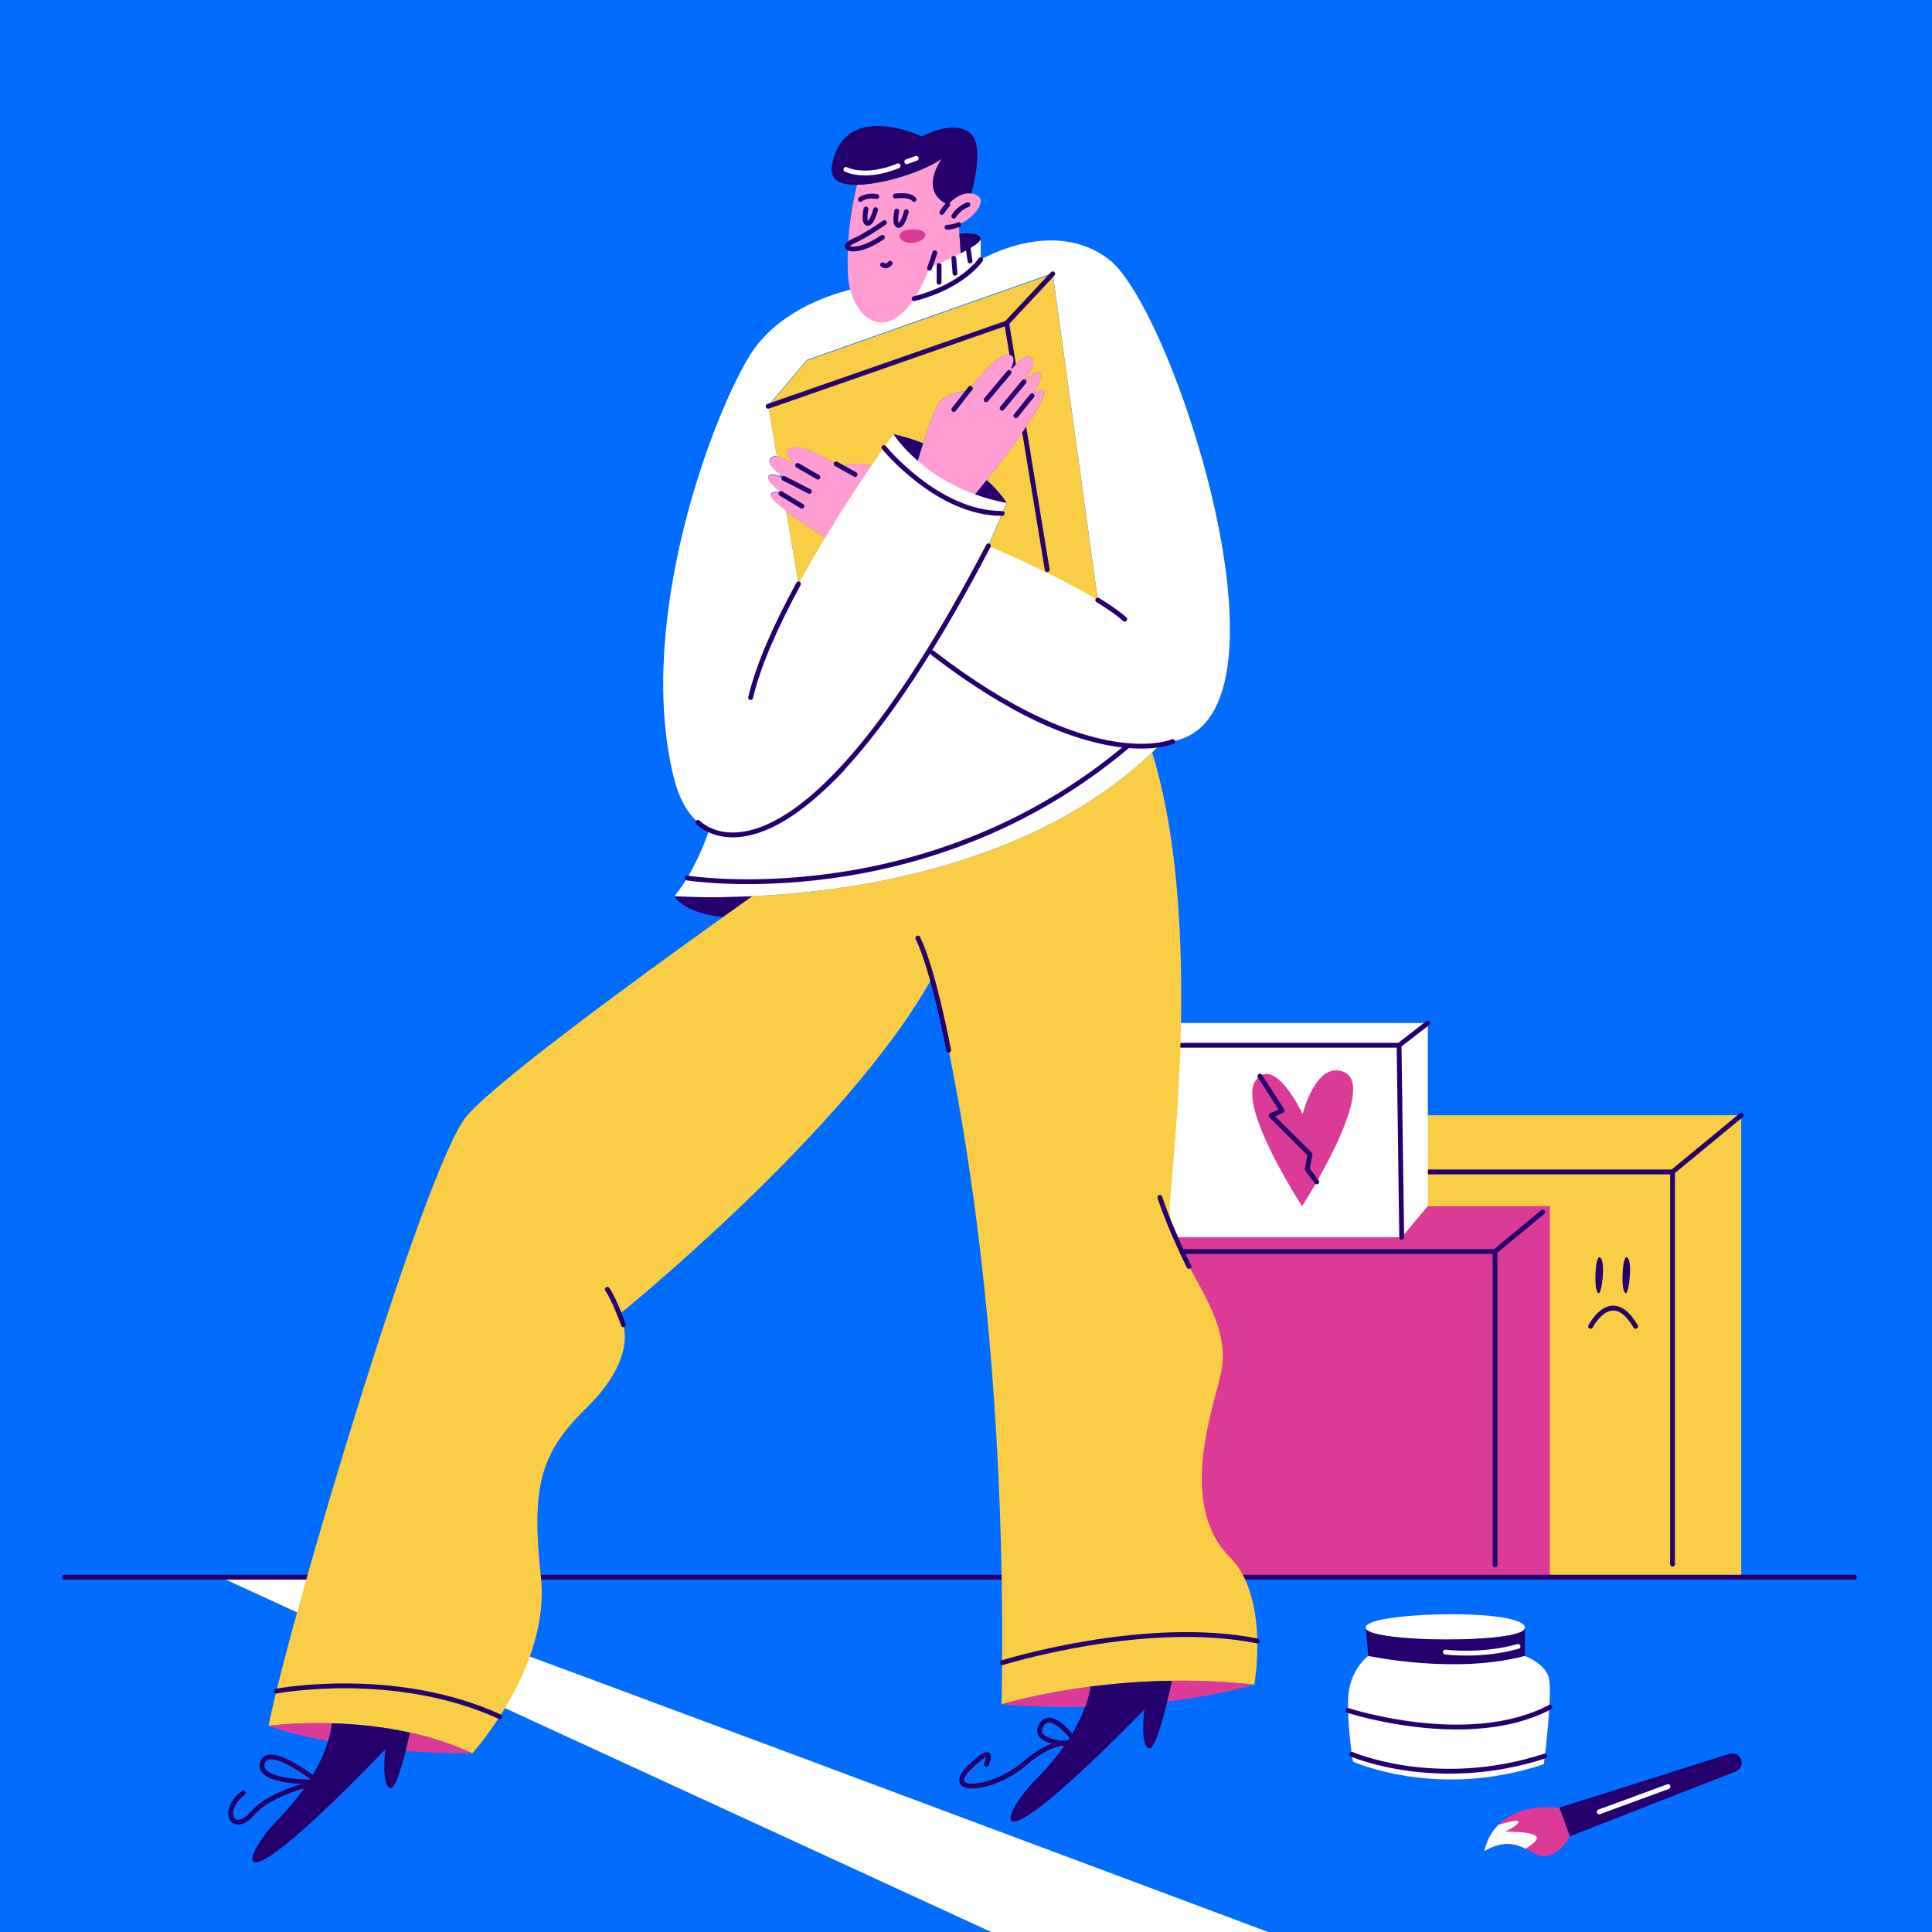 <?xml version="1.0" encoding="UTF-8"?> <!-- Generator: Adobe Illustrator 25.2.3, SVG Export Plug-In . SVG Version: 6.00 Build 0) --> <svg xmlns="http://www.w3.org/2000/svg" xmlns:xlink="http://www.w3.org/1999/xlink" id="Слой_2" x="0px" y="0px" viewBox="0 0 1200 1200" style="enable-background:new 0 0 1200 1200;" xml:space="preserve"> <style type="text/css"> .st0{fill:#026CFF;} .st1{fill:#F9CD45;} .st2{fill:none;stroke:#25006D;stroke-width:3;stroke-linecap:round;stroke-linejoin:round;stroke-miterlimit:10;} .st3{fill:#DB3B96;} .st4{fill:#FFFFFF;} .st5{fill:#FF9DD3;} .st6{fill:#25006D;} .st7{fill:none;stroke:#1D1D1B;stroke-width:3;stroke-linecap:round;stroke-linejoin:round;stroke-miterlimit:10;} .st8{fill:none;stroke:#FFFFFF;stroke-width:3;stroke-linecap:round;stroke-linejoin:round;stroke-miterlimit:10;} </style> <rect class="st0" width="1200" height="1200"></rect> <g> <g> <polygon class="st1" points="725,979.99 725,727.9 781.37,692.71 1081.49,692.71 1081.49,979.99 "></polygon> <polyline class="st2" points="725,727.9 1038.83,727.9 1081.49,692.71 "></polyline> <line class="st2" x1="1038.83" y1="727.9" x2="1038.83" y2="971.5"></line> </g> <g> <polygon class="st3" points="677.82,978.73 677.82,777.31 722.86,749.18 962.67,749.18 962.67,978.73 "></polygon> <polyline class="st2" points="677.82,777.31 928.59,777.31 958.21,752.86 "></polyline> <line class="st2" x1="928.59" y1="777.31" x2="928.59" y2="971.95"></line> </g> <g> <polyline class="st4" points="708.31,768.52 708.31,649.22 730.22,635.43 886.85,635.43 886.85,749.04 870.62,768.52 708.31,768.52 "></polyline> <polyline class="st2" points="708.31,649.22 869,649.22 886.85,635.43 "></polyline> <line class="st2" x1="869" y1="649.22" x2="870.62" y2="768.52"></line> </g> <path class="st4" d="M193.22,979.35c5.49,0,594.46,220.65,594.46,220.65H615.67L137,979.62L193.22,979.35z"></path> <line class="st2" x1="40.02" y1="979.62" x2="1151.82" y2="979.62"></line> <polygon class="st4" points="573.41,392.18 648.74,433.31 501.72,486.32 "></polygon> <path class="st5" d="M595.49,139.47l0.4,5.73l0.87,12.53c-6.29,3.19-13.79,6.48-19.44,8.86c-18.29,48-42.83,38.29-49.16,13.7 c-0.8-3.1-1.31-6.43-1.48-9.91c-1.22-24.94,3.38-46.6,5.68-55.61c16.88-0.22,42.29-8.66,52.62-16.22c0,0-1.11,19.01,3.71,28.57 c3.3-3.6,8.53-7.77,14.62-6.95c0.64,0.08,1.3,0.23,1.96,0.44C614.44,123.44,605.63,135.09,595.49,139.47z"></path> <path class="st6" d="M603.31,120.17c-6.09-0.82-11.32,3.35-14.62,6.95c-18.61-8.7-3.71-28.57-3.71-28.57 c-10.33,7.56-35.73,16-52.62,16.22c-11.21,0.16-17.52-3.01-15.42-13.08c8.29-39.8,55.59-16.93,55.59-16.93s18.67-10.55,29.63-2.44 C610.8,88.72,605.81,111.03,603.31,120.17z"></path> <path class="st6" d="M609.12,148.87c-0.12,2.02-5.53,5.39-12.35,8.87l-0.87-12.53C595.9,145.21,609.45,143.32,609.12,148.87z"></path> <path class="st4" d="M688.99,161.31c-34.55-26.94-79.87,0-79.87,0l-0.01-12.85c-0.12,2.02-5.53,5.39-12.35,8.87 c-6.29,3.19-13.79,6.48-19.44,8.86c-18.29,48-42.83,38.29-49.16,13.7c-15.95,4.05-45.8,14.74-61.94,40.09 C443.5,255.68,394.4,384.2,418.35,482.4c4.17,17.1,11.83,27.96,22.01,32.96c24.77,12.23,64.45-10.09,105.03-61.01v-0.01h0.01 c11.26-14.13,22.59-30.48,33.7-48.9c8.52,7.1,21.82,17.42,37.87,27.39c29.26,18.17,67.72,35.18,103.38,29.44 c2.69-0.43,5.36-0.99,8.01-1.68c1.9-0.5,3.78-1.08,5.66-1.72C807.07,433.71,728.21,191.89,688.99,161.31z M613.91,338.62 c3.88-8.61,7.67-17.48,11.38-26.64c-7.17-1.33-13.73-3.17-19.72-5.35c-15.62-5.67-27.3-13.63-35.48-20.74 c-10.37-8.99-15.12-16.65-15.12-16.65s-5.56,7.59-13.94,19.9c-7.79,11.44-18.01,26.96-28.45,44.26 c-5.58,9.22-11.22,18.95-16.59,28.83l-7.73-45.24c-7.05-5.41-10.39-9.05-9.38-10.26c2.18-2.61,6.42-0.57,7.64,0.1l-0.01-0.06 c-1.91-1.41-10.89-8.31-9.14-11.1c1.05-1.67,4.39-0.92,7.27,0.13l-0.24-1.41c-3.95-3.1-8.42-7.54-5.71-10.03 c0.94-0.86,2.28-1.13,3.83-1.02l-5.37-31.42l23.98-28.4l152.74-53.84l27.96,202.6C659.05,358.4,626.1,343.85,613.91,338.62z"></path> <path class="st4" d="M720.36,462.67c-1.57,1.59-3.15,3.15-4.76,4.69c-73.66,70.54-185.08,86.38-248.34,89.33 c-29.38,1.38-48.37-0.03-48.37-0.03c10.75-13.28,17.62-29.62,21.48-40.89c24.77,12.23,64.45-10.09,105.03-61.01v-0.01h0.01 l71.57-21.52C646.24,451.4,684.7,468.42,720.36,462.67z"></path> <path class="st6" d="M625.28,312.39c-7.17-1.33-13.73-3.17-19.72-5.35c2.51-3.06,4.93-6.04,7.24-8.94 C617.62,302.34,621.92,307.1,625.28,312.39z"></path> <path class="st7" d="M486.82,307.41c-0.01-0.01-0.02-0.02-0.04-0.03"></path> <path class="st7" d="M486.85,307.43c0,0-0.01-0.01-0.03-0.02c-0.01-0.01-0.02-0.02-0.04-0.03"></path> <path class="st5" d="M541.02,289.54c-7.79,11.44-18.01,26.96-28.45,44.26c-10.36-6.41-18.57-12-24.32-16.42 c-7.05-5.41-10.39-9.05-9.38-10.26c2.18-2.61,6.42-0.57,7.64,0.1c0.11,0.06,0.21,0.11,0.27,0.15c-0.06-0.04-0.16-0.11-0.28-0.21 c-1.91-1.41-10.89-8.31-9.14-11.1c1.05-1.67,4.39-0.92,7.27,0.13c2.34,0.86,4.38,1.92,4.66,2.06c-0.29-0.19-2.5-1.59-4.89-3.47 c-3.95-3.1-8.42-7.54-5.71-10.03c0.94-0.86,2.28-1.13,3.83-1.02c4.93,0.37,11.82,4.69,13.77,5.94c-2.43-1.74-12.31-9.26-4.28-11.7 c5.94-1.8,20.76,6.16,30.31,11.89c0.01,0,0.01,0,0.01,0c3.59-1.09,11.95-3.16,17.79-0.81C540.39,289.2,540.7,289.36,541.02,289.54z "></path> <path class="st6" d="M467.26,556.69c-5.22,3.69-11.35,8.06-18.16,12.93c-24.54-2.33-30.22-12.96-30.22-12.96 S437.88,558.07,467.26,556.69z"></path> <path class="st1" d="M779.07,1046.42c-17.88-2.01-35.07-2.68-51.1-2.46c-18.71,0.26-35.83,1.71-50.59,3.61 c-33.77,4.34-55.25,11.02-55.25,11.02c4.97-279.98-43.24-451.08-43.24-451.08c-52.41,94.4-194.22,208.83-194.22,208.83 s15.82,22.73-20.7,58.43c-28.41,27.79-34.08,48.7-28,104.69c6.09,56-42.61,109.55-42.61,109.55c-12.59-5.9-25.77-10.03-38.67-12.87 c-17.43-3.85-34.34-5.37-48.61-5.78c-23.16-0.67-39.31,1.6-39.31,1.6c13.39-66.95,97.38-348.15,122.94-378.57 c18-21.43,107.82-86.92,159.39-123.78c6.8-4.87,12.94-9.24,18.16-12.93c63.26-2.96,174.69-18.79,248.34-89.33 c1.58,5.04,3.01,10.19,4.31,15.46c24.9,99.3,8.83,235.07,6.61,265.2c-2.44,32.87,40.31,65.21,31.86,104.85 c-4.44,20.82-27.44,81.56,5.56,114.43C788.8,992.08,779.07,1046.42,779.07,1046.42z"></path> <path class="st6" d="M254.69,1076.16c-0.84,3.73-1.75,7.62-2.7,11.38c-3.09,12.22-6.6,23.07-9.29,23.01 c-6.14-0.16-3.4-24.01-3.4-24.01c-100.99,104.97-89.89,67.52-67.19,44.21c19.43-19.95,27.97-37.1,31.64-49.33 c1.3-4.32,1.99-8.04,2.33-11.03C220.35,1070.79,237.26,1072.31,254.69,1076.16z"></path> <path class="st6" d="M727.97,1043.96c-0.87,3.96-1.89,8.41-2.98,12.89c-3.52,14.4-7.88,29.13-11.02,29.02 c-6.14-0.2-3.19-24.04-3.19-24.04c-101.87,104.12-90.45,66.76-67.57,43.65c17.63-17.79,26.42-33.4,30.76-45.23 c1.8-4.92,2.83-9.19,3.41-12.68C692.15,1045.67,709.27,1044.22,727.97,1043.96z"></path> <path class="st6" d="M573.41,275.26c-1.35,4.25-2.51,8.17-3.34,11.03c-10.37-8.99-15.12-16.65-15.12-16.65 S563.69,271.44,573.41,275.26z"></path> <path class="st1" d="M613.91,339.03c3.88-8.61,7.67-17.48,11.38-26.64c-3.36-5.29-7.66-10.05-12.48-14.29 c25.51-31.94,38.64-53.81,35.48-55.5c-3.34-1.79-6.92,2.73-7.28,3.2c0.47-0.75,7.45-11.94,4.57-14.03 c-2.89-2.09-9.88,6.01-10.27,6.47c0.49-0.67,10.4-14.36,4.85-16.48c-5.09-1.94-13.01,8.95-14.6,11.22c1.48-2.3,8.2-13.3-0.28-12.57 c-6.19,0.53-17,13.43-23.74,22.29c-3.73,0.3-12.28,1.48-16.84,5.84c-3.32,3.16-7.89,15.98-11.29,26.71 c-9.73-3.83-18.46-5.62-18.46-5.62s-5.56,7.59-13.94,19.9c-0.32-0.19-0.63-0.34-0.91-0.46c-5.85-2.35-14.21-0.28-17.79,0.81 c0,0,0,0-0.01,0c-9.55-5.73-24.37-13.7-30.31-11.89c-8.03,2.44,1.86,9.95,4.28,11.7c-1.95-1.25-8.85-5.57-13.77-5.94l-5.37-31.42 l148.15-51.65l28.58-30.59l27.96,202.6C659.05,358.81,626.1,344.26,613.91,339.03z"></path> <line class="st2" x1="625.28" y1="200.68" x2="650.44" y2="353.78"></line> <path class="st3" d="M293.36,1089.03c-15.1,0-28.89-0.57-41.36-1.49c0.94-3.75,1.86-7.64,2.7-11.38 C267.59,1079,280.77,1083.13,293.36,1089.03z"></path> <path class="st3" d="M206.08,1070.38c-0.34,3-1.04,6.71-2.33,11.03c-24.4-4.54-36.98-9.44-36.98-9.44 S182.93,1069.71,206.08,1070.38z"></path> <path class="st3" d="M779.07,1046.42c-17.96,5.01-36.42,8.31-54.08,10.43c1.09-4.48,2.11-8.93,2.98-12.89 C744,1043.74,761.2,1044.41,779.07,1046.42z"></path> <path class="st3" d="M677.38,1047.57c-0.58,3.49-1.61,7.77-3.41,12.68c-30.61,0.53-51.84-1.66-51.84-1.66 S643.61,1051.91,677.38,1047.57z"></path> <polygon class="st1" points="653.86,170.09 625.28,200.68 477.13,252.34 501.12,223.93 "></polygon> <path class="st5" d="M612.8,298.1c-2.31,2.9-4.73,5.88-7.24,8.94c-15.62-5.67-27.3-13.63-35.48-20.74 c0.83-2.86,1.99-6.78,3.34-11.03c3.4-10.73,7.97-23.55,11.29-26.71c4.56-4.36,13.11-5.54,16.84-5.84 c6.74-8.87,17.55-21.77,23.74-22.29c8.48-0.74,1.76,10.27,0.28,12.57c1.59-2.27,9.51-13.16,14.6-11.22 c5.55,2.12-4.37,15.8-4.85,16.48c0.38-0.46,7.37-8.57,10.27-6.47c2.87,2.09-4.11,13.28-4.57,14.03c0.36-0.48,3.94-5,7.28-3.2 C651.43,244.29,638.31,266.16,612.8,298.1z"></path> <path class="st1" d="M512.57,333.8c-5.58,9.22-11.22,18.95-16.59,28.83l-7.73-45.24C493.99,321.8,502.21,327.39,512.57,333.8z"></path> <g> <path class="st2" d="M580.65,156.98c-1.08,3.43-2.19,6.64-3.33,9.61"></path> <path class="st2" d="M584.98,131.96c0,0,1.37-2.28,3.71-4.84"></path> <path class="st2" d="M595.49,139.47c-2.43,1.05-4.93,1.68-7.27,1.68"></path> </g> <path class="st2" d="M466.22,433.31c4.89-20.97,16.5-46.29,29.75-70.68"></path> <path class="st2" d="M681.82,372.7c6.76,4.12,12.62,8.17,16.78,11.91"></path> <line class="st2" x1="626.74" y1="231.37" x2="612.5" y2="248.28"></line> <line class="st2" x1="636.04" y1="237.12" x2="622.44" y2="253.55"></line> <line class="st2" x1="641" y1="245.8" x2="630.96" y2="258.29"></line> <line class="st2" x1="602.72" y1="241.19" x2="592.42" y2="254.36"></line> <line class="st2" x1="495.42" y1="289.06" x2="508.02" y2="296.36"></line> <line class="st2" x1="486.85" y1="297.11" x2="502.74" y2="305.24"></line> <line class="st2" x1="485.07" y1="306.55" x2="498.08" y2="314.42"></line> <line class="st2" x1="519.32" y1="288.14" x2="531.15" y2="294.74"></line> <polyline class="st2" points="477.13,252.34 625.28,200.68 653.86,170.09 "></polyline> <path class="st2" d="M589.23,652.33c0,0-9.44-50.22-19.15-69.7"></path> <path class="st2" d="M171.68,1050.38c0,0,73.4-13.96,138.66,15.86"></path> <path class="st2" d="M622.44,1032.76c0,0,88.29-27.59,158.51-13.53"></path> <path class="st2" d="M426.78,545.35c0,0,148.34,23.81,273.72-82.1"></path> <path class="st2" d="M537.89,129.82c0,0-1.84,8.33,0.9,8.9s5.05-8.49,5.05-8.49"></path> <path class="st2" d="M556.99,131.12c0,0-1.84,8.33,0.9,8.9c2.73,0.58,5.05-8.49,5.05-8.49"></path> <path class="st2" d="M548.2,164.44c0,0,2.38,1.92,4.68-0.93"></path> <path class="st2" d="M534.41,123.92c0,0,3.26-3.03,10.18-1.83"></path> <path class="st2" d="M556.07,121.8c0,0,9.07-1.43,11.64,2.1"></path> <path class="st3" d="M558.77,146.32c-0.06-5.31,18.13-5.16,15.85,0.39C572.35,152.26,558.84,152.32,558.77,146.32z"></path> <path class="st2" d="M549.29,138.27c0,0-10.24,7.41-19.52,11.63c-9.29,4.22,1.26,9.31,18.32-2.53"></path> <path class="st2" d="M197.61,1106.88c0,0-30.84-24.89-34.63-11.9C159.19,1107.96,197.61,1106.88,197.61,1106.88z"></path> <path class="st2" d="M197.61,1106.88c0,0-29.2,5.95-40.84,19.48c-11.64,13.53-20.6-1.02-5.69-12.77"></path> <path class="st2" d="M669.38,1083.61c0,0-16.23-23.8-22.72-11.9S669.38,1083.61,669.38,1083.61z"></path> <path class="st2" d="M669.38,1083.61c0,0-11.9-6.49-32.46,11.36c-20.56,17.85-51.94,19.48-34.63,2.71 c17.31-16.77,10.28-1.77,10.28-1.77"></path> <path class="st2" d="M433.52,510.77c0.72,0.62,58.12,62.38,180.39-171.75"></path> <path class="st2" d="M728.37,460.58c0,0-49.48,21.95-149.26-55.15"></path> <path class="st2" d="M609.13,161.31c0,0-10.75,16.39-41.33,24.22"></path> <path class="st2" d="M387.25,822.82c0,0-5.57-15.54-10.04-22.03"></path> <path class="st2" d="M549.02,277.97c0,0,33.4,41.08,73.43,40.93"></path> <path class="st2" d="M601.2,127.11c0,0-5.38,1.66-8.78,7.17"></path> <path class="st4" d="M947.13,1010.56v0.92c-2.87,9.35-94.14,8.89-98.74,0.2l-0.1-1.18v-0.01c0.18-0.55,0.7-1.12,1.55-1.72 C860.44,1001.32,943.83,999.26,947.13,1010.56z"></path> <path class="st6" d="M947.13,1011.49v17.04c-43.35,11.68-97.29,0-97.29,0l-1.45-16.85 C852.99,1020.38,944.26,1020.83,947.13,1011.49z"></path> <path class="st4" d="M961.84,1041.43c-2.97-8.64-14.71-12.9-14.71-12.9c-43.35,11.68-97.29,0-97.29,0s-11.92,8.61-12.48,26.63 c-0.23,7.33,0.24,15.3,0.87,22.11c0.89,9.6,2.09,16.9,2.09,16.9s52.62,23.85,118.57,1.6c0,0,1.32-10.17,2.4-21.82 C962.49,1060.91,963.4,1045.99,961.84,1041.43z"></path> <path class="st6" d="M1078.06,1100.29l-103.07,40.3l-6.46-17.86l105.65-33.43c2.98-0.94,6.17,0.63,7.24,3.57l0,0 C1082.49,1095.84,1081,1099.13,1078.06,1100.29z"></path> <path class="st3" d="M974.99,1140.59c0,0-5.89,11.61-15.08,12.4c-3.94,0.35-7.71-2.39-12.34-4.69c-6.17-3.09-13.85-5.39-25.47,1.34 c0,0,1.13-8.73,8.64-16.3c6.56-6.62,18-12.37,37.8-10.6L974.99,1140.59z"></path> <path class="st4" d="M954.51,1142.23c-0.51,1.54-3.29,3.74-6.94,6.07c-6.17-3.09-13.85-5.39-25.47,1.34c0,0,1.13-8.73,8.64-16.3 c5.47-1.52,12.32-3.17,12.5-1.91c0.3,2.11-8.4,6.29-8.4,6.29S956.16,1137.13,954.51,1142.23z"></path> <path class="st8" d="M897.71,1026.13c0,0,22.57,2.97,45.17-3.53"></path> <path class="st2" d="M839.63,1089.62c0,0,52.58,22.94,119.86,1.1"></path> <path class="st2" d="M738.51,786.59c0,0-11.58-23.01-18.08-42.89"></path> <path class="st8" d="M525.38,105.23c0,0,11.77,6.29,32.46-2.23"></path> <line class="st8" x1="563.22" y1="100.44" x2="569.06" y2="98.33"></line> <path class="st2" d="M837.29,1062.42c0,0,75.23,24.44,125.38-2.05"></path> <line class="st2" x1="601.2" y1="153.32" x2="602.51" y2="162.14"></line> <line class="st2" x1="592.42" y1="160.45" x2="593.17" y2="169.7"></line> <line class="st2" x1="583.29" y1="164.87" x2="583.29" y2="175.32"></line> <path class="st3" d="M808.74,749.18c0,0-40.73-62.32-28.77-78.17c11.95-15.86,29.15,21.07,29.15,21.07s7.77-32.59,25.04-26.52 C857.45,673.75,808.74,749.18,808.74,749.18z"></path> <polyline class="st2" points="782.56,668.42 796.34,689.77 789.45,692.87 813.7,717.04 811.92,726.25 817.83,734.08 "></polyline> <g> <path class="st6" d="M993.36,780.93c4.22,0.34,1.7,22.17-0.31,22.27C989.78,803.37,990.63,780.71,993.36,780.93z"></path> <path class="st6" d="M1010.18,780.93c4.22,0.34,1.7,22.17-0.31,22.27C1006.6,803.37,1007.45,780.71,1010.18,780.93z"></path> <path class="st2" d="M987.96,823.82c0,0,13.02-25.5,27.94,0"></path> </g> <line class="st8" x1="993.3" y1="1125.38" x2="1036.04" y2="1109.69"></line> </g> </svg> 